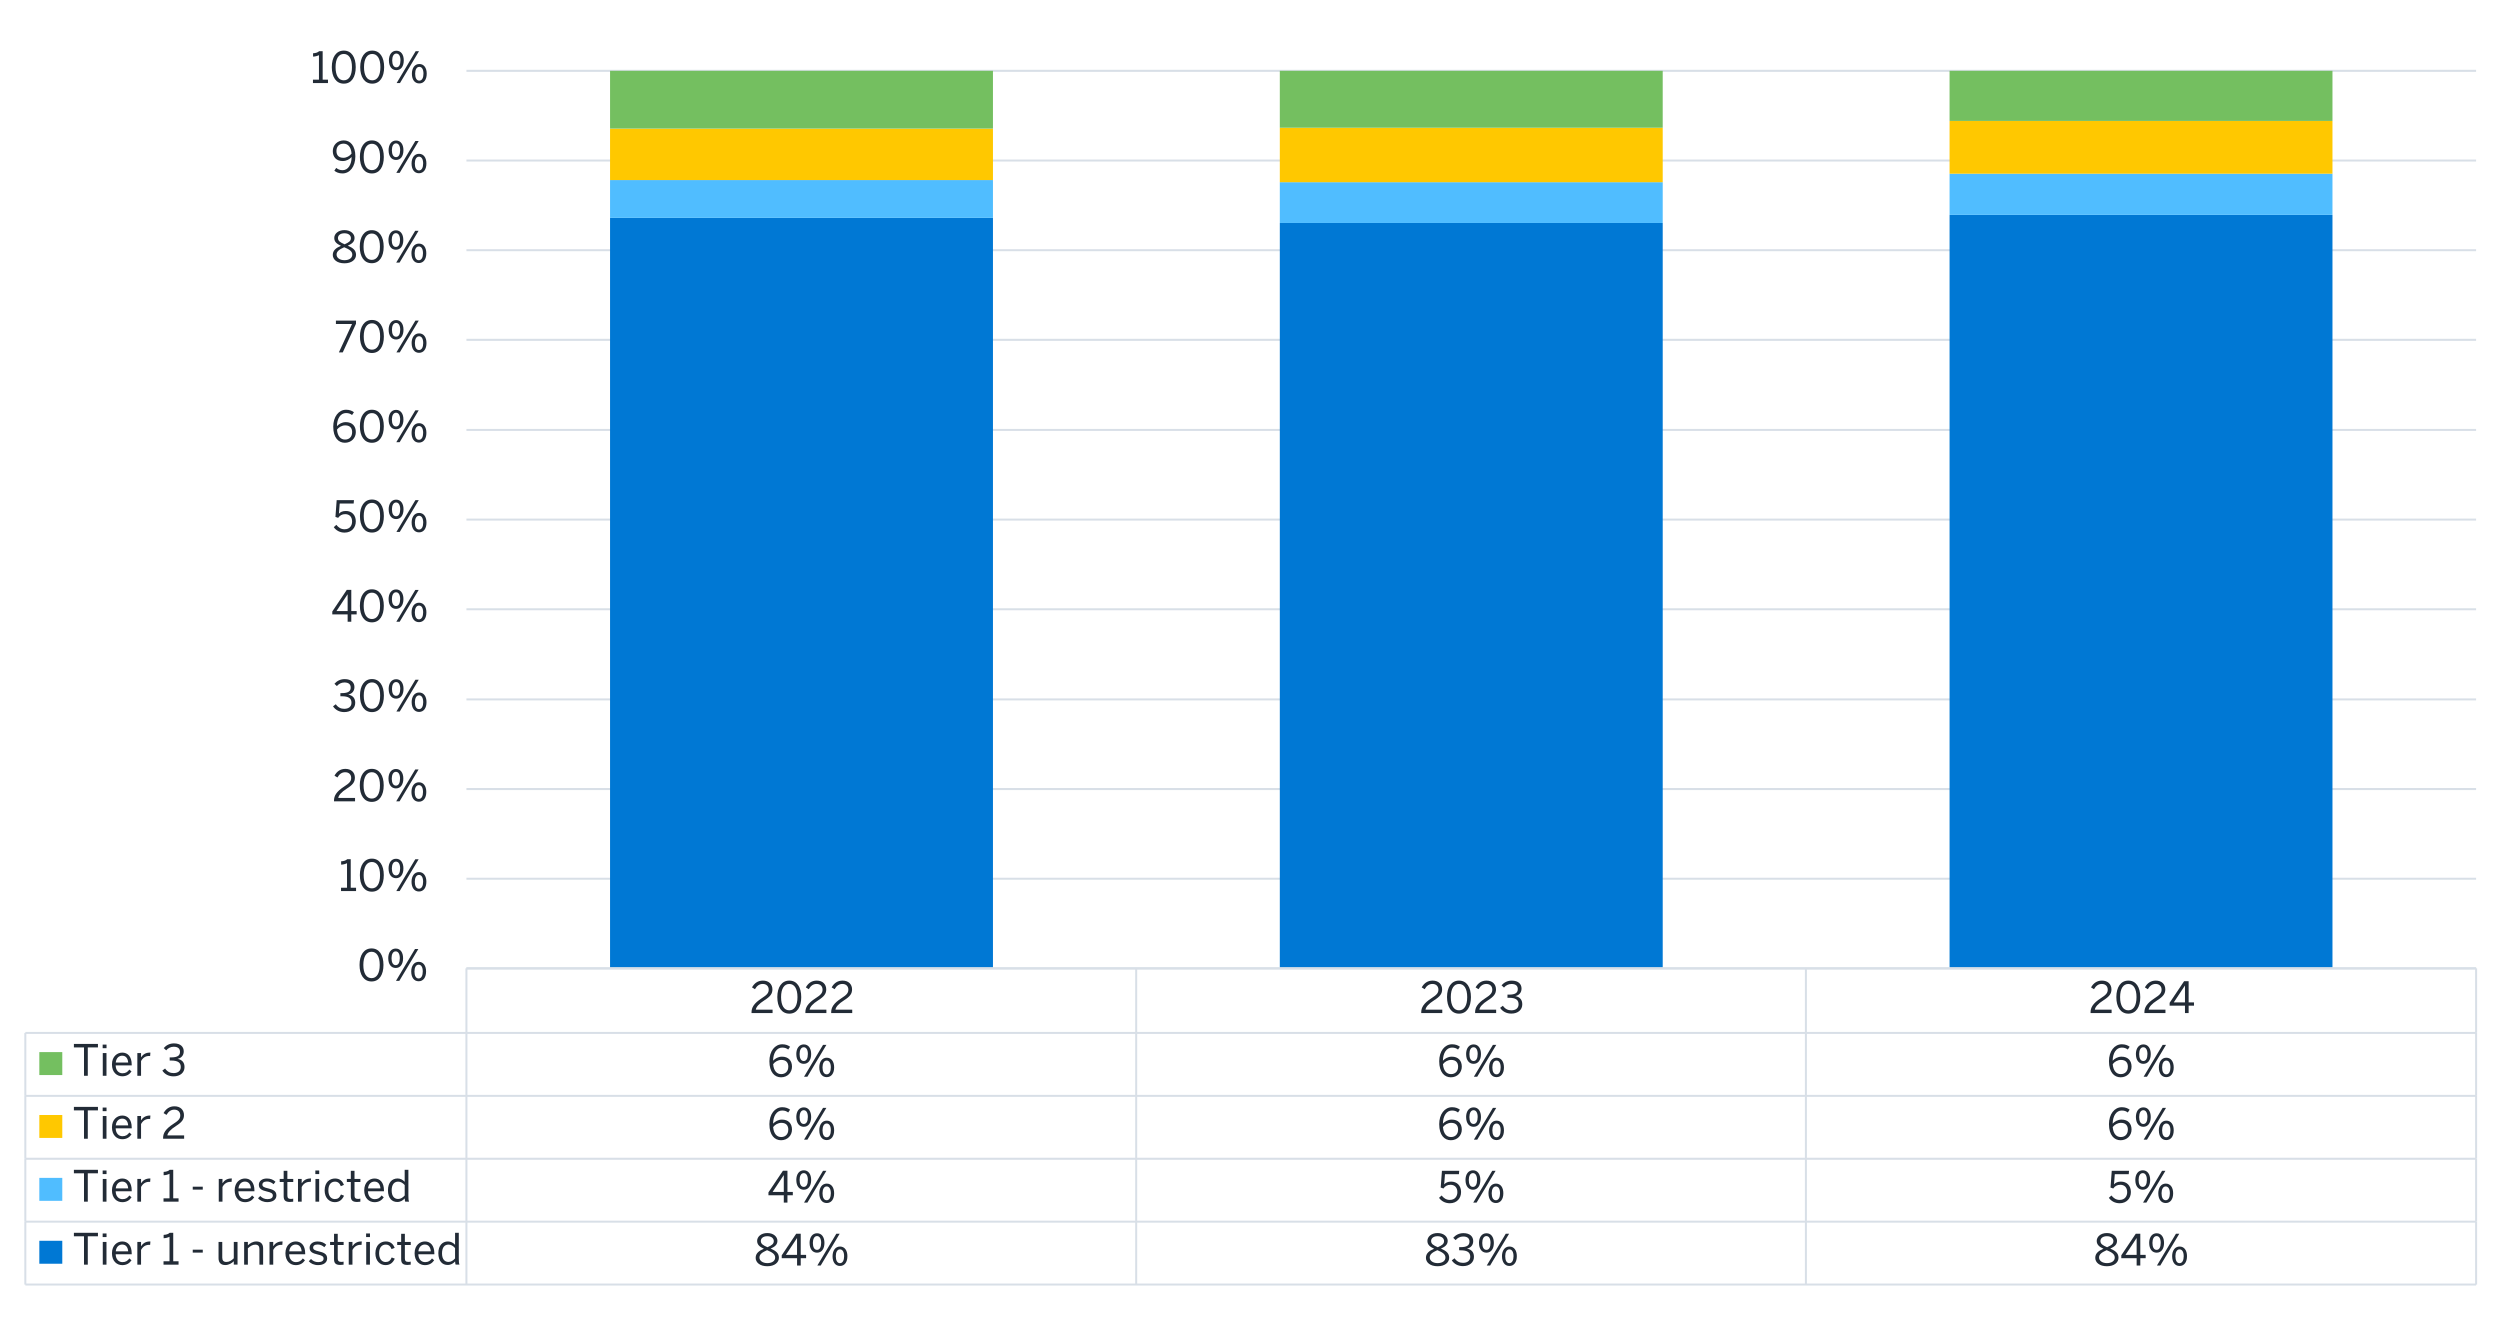 <?xml version="1.0" encoding="UTF-8"?><svg id="a" xmlns="http://www.w3.org/2000/svg" xmlns:xlink="http://www.w3.org/1999/xlink" viewBox="0 0 930 494.26"><defs><style>.bz{clip-path:url(#ba);}.ca{clip-path:url(#ay);}.cb{clip-path:url(#an);}.cc{clip-path:url(#t);}.cd{clip-path:url(#bn);}.ce{clip-path:url(#i);}.cf{clip-path:url(#af);}.cg{clip-path:url(#x);}.ch{clip-path:url(#k);}.ci{clip-path:url(#q);}.cj{clip-path:url(#by);}.ck{clip-path:url(#ar);}.cl{fill:#222b36;}.cm{clip-path:url(#bb);}.cn,.co{fill:#74bf60;}.cp{clip-path:url(#m);}.cq{clip-path:url(#bp);}.cr{clip-path:url(#f);}.cs{clip-path:url(#j);}.ct{clip-path:url(#aa);}.cu{clip-path:url(#ai);}.cv{clip-path:url(#bs);}.cw{clip-path:url(#bk);}.cx{clip-path:url(#bv);}.cy{clip-path:url(#bc);}.cz{clip-path:url(#ac);}.da{clip-path:url(#ad);}.db{clip-path:url(#bi);}.dc{clip-path:url(#al);}.dd{clip-path:url(#ax);}.de{clip-path:url(#av);}.df{clip-path:url(#bg);}.dg,.dh,.di{fill:none;}.dj{clip-path:url(#am);}.dk{clip-path:url(#bw);}.dl{clip-path:url(#aq);}.dm{clip-path:url(#p);}.dn{clip-path:url(#h);}.do{clip-path:url(#ak);}.dp{clip-path:url(#bo);}.dh{stroke:#d8dfe7;stroke-linejoin:round;stroke-width:.75px;}.dq{clip-path:url(#bq);}.dr{clip-path:url(#ag);}.ds{clip-path:url(#o);}.dt,.du,.co,.dv{fill-rule:evenodd;}.dt,.dw{fill:#50bdff;}.dx{clip-path:url(#v);}.dy{clip-path:url(#bd);}.dz{clip-path:url(#b);}.ea{clip-path:url(#n);}.du,.eb{fill:#ffc800;}.ec{clip-path:url(#bu);}.ed{clip-path:url(#be);}.ee{clip-path:url(#r);}.ef{clip-path:url(#br);}.eg{clip-path:url(#bj);}.eh{clip-path:url(#s);}.ei{clip-path:url(#az);}.ej{clip-path:url(#at);}.ek{clip-path:url(#g);}.el{clip-path:url(#bx);}.em{clip-path:url(#z);}.di{clip-rule:evenodd;}.en{clip-path:url(#ao);}.eo{clip-path:url(#ap);}.ep{clip-path:url(#bl);}.eq{clip-path:url(#l);}.er{clip-path:url(#d);}.es{clip-path:url(#ae);}.dv,.et{fill:#0078d4;}.eu{clip-path:url(#bm);}.ev{clip-path:url(#e);}.ew{clip-path:url(#au);}.ex{clip-path:url(#aj);}.ey{clip-path:url(#w);}.ez{clip-path:url(#ab);}.fa{clip-path:url(#bf);}.fb{clip-path:url(#ah);}.fc{clip-path:url(#y);}.fd{clip-path:url(#as);}.fe{clip-path:url(#c);}.ff{clip-path:url(#u);}.fg{clip-path:url(#bh);}.fh{clip-path:url(#bt);}.fi{clip-path:url(#aw);}</style><clipPath id="b"><polygon class="di" points="-13.03 484.49 935.49 484.49 935.49 10.23 -13.03 10.23 -13.03 484.49 -13.03 484.49"/></clipPath><clipPath id="c"><polygon class="di" points="173.51 361.18 921.9 361.18 921.9 26.2 173.51 26.2 173.51 361.18 173.51 361.18"/></clipPath><clipPath id="d"><polygon class="di" points="173.51 361.18 921.9 361.18 921.9 26.2 173.51 26.2 173.51 361.18 173.51 361.18"/></clipPath><clipPath id="e"><polygon class="di" points="173.51 361.18 921.9 361.18 921.9 26.2 173.51 26.2 173.51 361.18 173.51 361.18"/></clipPath><clipPath id="f"><polygon class="di" points="173.51 361.18 921.9 361.18 921.9 26.2 173.51 26.2 173.51 361.18 173.51 361.18"/></clipPath><clipPath id="g"><polygon class="di" points="-13.03 484.49 935.49 484.49 935.49 10.23 -13.03 10.23 -13.03 484.49 -13.03 484.49"/></clipPath><clipPath id="h"><polygon class="di" points="-13.03 484.49 935.49 484.49 935.49 10.23 -13.03 10.23 -13.03 484.49 -13.03 484.49"/></clipPath><clipPath id="i"><polygon class="di" points="-13.03 484.49 935.49 484.49 935.49 10.23 -13.03 10.23 -13.03 484.49 -13.03 484.49"/></clipPath><clipPath id="j"><polygon class="di" points="-13.03 484.49 935.49 484.49 935.49 10.23 -13.03 10.23 -13.03 484.49 -13.03 484.49"/></clipPath><clipPath id="k"><rect class="dg" x="-13.03" y="10.23" width="948.52" height="474.26"/></clipPath><clipPath id="l"><polygon class="di" points="-13.03 484.49 935.49 484.49 935.49 10.23 -13.03 10.23 -13.03 484.49 -13.03 484.49"/></clipPath><clipPath id="m"><rect class="dg" x="-13.03" y="10.23" width="948.52" height="474.26"/></clipPath><clipPath id="n"><polygon class="di" points="-13.03 484.49 935.49 484.49 935.49 10.23 -13.03 10.23 -13.03 484.49 -13.03 484.49"/></clipPath><clipPath id="o"><rect class="dg" x="-13.03" y="10.23" width="948.52" height="474.26"/></clipPath><clipPath id="p"><polygon class="di" points="-13.03 484.49 935.49 484.49 935.49 10.23 -13.03 10.23 -13.03 484.49 -13.03 484.49"/></clipPath><clipPath id="q"><polygon class="di" points="-13.03 484.49 935.49 484.49 935.49 10.23 -13.03 10.23 -13.03 484.49 -13.03 484.49"/></clipPath><clipPath id="r"><polygon class="di" points="-13.03 484.49 935.49 484.49 935.49 10.23 -13.03 10.23 -13.03 484.49 -13.03 484.49"/></clipPath><clipPath id="s"><rect class="dg" x="-13.03" y="10.23" width="948.52" height="474.26"/></clipPath><clipPath id="t"><polygon class="di" points="-13.03 484.49 935.49 484.49 935.49 10.23 -13.03 10.23 -13.03 484.49 -13.03 484.49"/></clipPath><clipPath id="u"><rect class="dg" x="-13.03" y="10.23" width="948.52" height="474.26"/></clipPath><clipPath id="v"><polygon class="di" points="-13.03 484.49 935.49 484.49 935.49 10.23 -13.03 10.23 -13.03 484.49 -13.03 484.49"/></clipPath><clipPath id="w"><rect class="dg" x="-13.03" y="10.23" width="948.52" height="474.26"/></clipPath><clipPath id="x"><polygon class="di" points="-13.03 484.49 935.49 484.49 935.49 10.23 -13.03 10.23 -13.03 484.49 -13.03 484.49"/></clipPath><clipPath id="y"><rect class="dg" x="-13.03" y="10.23" width="948.52" height="474.26"/></clipPath><clipPath id="z"><polygon class="di" points="-13.03 484.49 935.49 484.49 935.49 10.23 -13.03 10.23 -13.03 484.49 -13.03 484.49"/></clipPath><clipPath id="aa"><polygon class="di" points="-13.03 484.49 935.49 484.49 935.49 10.23 -13.03 10.23 -13.03 484.49 -13.03 484.49"/></clipPath><clipPath id="ab"><polygon class="di" points="-13.03 484.49 935.49 484.49 935.49 10.23 -13.03 10.23 -13.03 484.49 -13.03 484.49"/></clipPath><clipPath id="ac"><rect class="dg" x="-13.03" y="10.23" width="948.52" height="474.26"/></clipPath><clipPath id="ad"><polygon class="di" points="-13.03 484.49 935.49 484.49 935.49 10.23 -13.03 10.23 -13.03 484.49 -13.03 484.49"/></clipPath><clipPath id="ae"><rect class="dg" x="-13.03" y="10.23" width="948.52" height="474.26"/></clipPath><clipPath id="af"><polygon class="di" points="-13.03 484.49 935.49 484.49 935.49 10.23 -13.03 10.23 -13.03 484.49 -13.03 484.49"/></clipPath><clipPath id="ag"><rect class="dg" x="-13.03" y="10.23" width="948.52" height="474.26"/></clipPath><clipPath id="ah"><polygon class="di" points="-13.03 484.49 935.49 484.49 935.49 10.23 -13.03 10.23 -13.03 484.49 -13.03 484.49"/></clipPath><clipPath id="ai"><rect class="dg" x="-13.03" y="10.23" width="948.52" height="474.26"/></clipPath><clipPath id="aj"><polygon class="di" points="-13.03 484.49 935.49 484.49 935.49 10.23 -13.03 10.23 -13.03 484.49 -13.03 484.49"/></clipPath><clipPath id="ak"><polygon class="di" points="-13.03 484.49 935.49 484.49 935.49 10.23 -13.03 10.23 -13.03 484.49 -13.03 484.49"/></clipPath><clipPath id="al"><polygon class="di" points="-13.03 484.49 935.49 484.49 935.49 10.23 -13.03 10.23 -13.03 484.49 -13.03 484.49"/></clipPath><clipPath id="am"><rect class="dg" x="-13.03" y="10.23" width="948.52" height="474.26"/></clipPath><clipPath id="an"><polygon class="di" points="-13.03 484.49 935.49 484.49 935.49 10.23 -13.03 10.23 -13.03 484.49 -13.03 484.49"/></clipPath><clipPath id="ao"><rect class="dg" x="-13.03" y="10.23" width="948.52" height="474.26"/></clipPath><clipPath id="ap"><polygon class="di" points="-13.03 484.49 935.49 484.49 935.49 10.23 -13.03 10.23 -13.03 484.49 -13.03 484.49"/></clipPath><clipPath id="aq"><rect class="dg" x="-13.03" y="10.23" width="948.52" height="474.26"/></clipPath><clipPath id="ar"><polygon class="di" points="-13.03 484.49 935.49 484.49 935.49 10.23 -13.03 10.23 -13.03 484.49 -13.03 484.49"/></clipPath><clipPath id="as"><rect class="dg" x="-13.03" y="10.23" width="948.52" height="474.26"/></clipPath><clipPath id="at"><polygon class="di" points="-13.03 484.49 935.49 484.49 935.49 10.23 -13.03 10.23 -13.03 484.49 -13.03 484.49"/></clipPath><clipPath id="au"><polygon class="di" points="-13.03 484.49 935.49 484.49 935.49 10.23 -13.03 10.23 -13.03 484.49 -13.03 484.49"/></clipPath><clipPath id="av"><polygon class="di" points="-13.03 484.49 935.49 484.49 935.49 10.23 -13.03 10.23 -13.03 484.49 -13.03 484.49"/></clipPath><clipPath id="aw"><rect class="dg" x="-13.03" y="10.23" width="948.52" height="474.26"/></clipPath><clipPath id="ax"><polygon class="di" points="-13.03 484.49 935.49 484.49 935.49 10.23 -13.03 10.23 -13.03 484.49 -13.03 484.49"/></clipPath><clipPath id="ay"><rect class="dg" x="-13.03" y="10.23" width="948.52" height="474.26"/></clipPath><clipPath id="az"><polygon class="di" points="-13.03 484.49 935.49 484.49 935.49 10.23 -13.03 10.23 -13.03 484.49 -13.03 484.49"/></clipPath><clipPath id="ba"><rect class="dg" x="-13.03" y="10.23" width="948.52" height="474.26"/></clipPath><clipPath id="bb"><polygon class="di" points="-13.03 484.49 935.49 484.49 935.49 10.23 -13.03 10.23 -13.03 484.49 -13.03 484.49"/></clipPath><clipPath id="bc"><rect class="dg" x="-13.03" y="10.23" width="948.52" height="474.26"/></clipPath><clipPath id="bd"><polygon class="di" points="-13.03 484.49 935.49 484.49 935.49 10.23 -13.03 10.23 -13.03 484.49 -13.03 484.49"/></clipPath><clipPath id="be"><rect class="dg" x="-13.03" y="10.23" width="948.52" height="474.26"/></clipPath><clipPath id="bf"><polygon class="di" points="-13.03 484.49 935.49 484.49 935.49 10.23 -13.03 10.23 -13.03 484.49 -13.03 484.49"/></clipPath><clipPath id="bg"><rect class="dg" x="-13.03" y="10.23" width="948.52" height="474.26"/></clipPath><clipPath id="bh"><polygon class="di" points="-13.03 484.49 935.49 484.49 935.49 10.23 -13.03 10.23 -13.03 484.49 -13.03 484.49"/></clipPath><clipPath id="bi"><rect class="dg" x="-13.03" y="10.23" width="948.52" height="474.26"/></clipPath><clipPath id="bj"><polygon class="di" points="-13.03 484.49 935.49 484.49 935.49 10.23 -13.03 10.23 -13.03 484.49 -13.03 484.49"/></clipPath><clipPath id="bk"><rect class="dg" x="-13.03" y="10.23" width="948.52" height="474.26"/></clipPath><clipPath id="bl"><polygon class="di" points="-13.03 484.49 935.49 484.49 935.49 10.23 -13.03 10.23 -13.03 484.49 -13.03 484.49"/></clipPath><clipPath id="bm"><rect class="dg" x="-13.03" y="10.23" width="948.52" height="474.26"/></clipPath><clipPath id="bn"><polygon class="di" points="-13.03 484.49 935.49 484.49 935.49 10.23 -13.03 10.23 -13.03 484.49 -13.03 484.49"/></clipPath><clipPath id="bo"><rect class="dg" x="-13.03" y="10.23" width="948.52" height="474.26"/></clipPath><clipPath id="bp"><polygon class="di" points="-13.03 484.49 935.49 484.49 935.49 10.23 -13.03 10.23 -13.03 484.49 -13.03 484.49"/></clipPath><clipPath id="bq"><rect class="dg" x="-13.03" y="10.23" width="948.52" height="474.26"/></clipPath><clipPath id="br"><polygon class="di" points="-13.03 484.49 935.49 484.49 935.49 10.23 -13.03 10.23 -13.03 484.49 -13.03 484.49"/></clipPath><clipPath id="bs"><rect class="dg" x="-13.03" y="10.23" width="948.52" height="474.26"/></clipPath><clipPath id="bt"><polygon class="di" points="-13.03 484.49 935.49 484.49 935.49 10.23 -13.03 10.23 -13.03 484.49 -13.03 484.49"/></clipPath><clipPath id="bu"><rect class="dg" x="-13.03" y="10.23" width="948.52" height="474.26"/></clipPath><clipPath id="bv"><polygon class="di" points="-13.03 484.49 935.49 484.49 935.49 10.23 -13.03 10.23 -13.03 484.49 -13.03 484.49"/></clipPath><clipPath id="bw"><rect class="dg" x="-13.03" y="10.23" width="948.52" height="474.26"/></clipPath><clipPath id="bx"><polygon class="di" points="-13.03 484.49 935.49 484.49 935.49 10.23 -13.03 10.23 -13.03 484.49 -13.03 484.49"/></clipPath><clipPath id="by"><rect class="dg" x="-13.03" y="10.23" width="948.52" height="474.26"/></clipPath></defs><g class="dz"><path class="dh" d="M173.51,326.88h747.6M173.51,293.52h747.6M173.51,260.17h747.6M173.51,226.65h747.6M173.51,193.29h747.6M173.51,159.94h747.6M173.51,126.42h747.6M173.51,93.07h747.6M173.51,59.71h747.6M173.51,26.35h747.6"/></g><g class="fe"><path class="et" d="M226.94,81.05h142.44v279.18h-142.44V81.05h0ZM476.09,82.95h142.44v277.29h-142.44V82.95h0ZM725.24,79.95h142.44v280.29h-142.44V79.95h0Z"/></g><g class="er"><path class="dw" d="M226.94,66.98h142.44v14.07h-142.44v-14.07h0ZM476.09,67.77h142.44v15.18h-142.44v-15.18h0ZM725.24,64.61h142.44v15.33h-142.44v-15.33h0Z"/></g><g class="ev"><path class="eb" d="M226.94,47.85h142.44v19.13h-142.44v-19.13h0ZM476.09,47.54h142.44v20.24h-142.44v-20.24h0ZM725.24,45.01h142.44v19.6h-142.44v-19.6h0Z"/></g><g class="cr"><path class="cn" d="M226.94,26.35h142.44v21.5h-142.44v-21.5h0ZM476.09,26.35h142.44v21.18h-142.44v-21.18h0ZM725.24,26.35h142.44v18.65h-142.44v-18.65h0Z"/></g><g class="ek"><line class="dh" x1="173.51" y1="360.23" x2="921.11" y2="360.23"/></g><g class="dn"><line class="dh" x1="173.51" y1="360.23" x2="921.11" y2="360.23"/></g><g class="ce"><path class="dh" d="M173.51,360.23v24.03M422.66,360.23v24.03M671.8,360.23v24.03M921.11,360.23v24.03"/></g><g class="cs"><g class="ch"><path class="cl" d="M279.57,376.85v-.26c0-1.71.77-3.31,3.89-5.31,1.78-1.14,2.5-1.86,2.5-3.12s-.82-2.13-2.22-2.13c-1.22,0-2.19.67-2.9,1.95l-1.09-.67c.86-1.57,2.21-2.53,4.05-2.53,2.19,0,3.54,1.34,3.54,3.28,0,1.55-.7,2.61-2.98,4.05-2.06,1.31-3.07,2.48-3.2,3.49h6.24v1.25h-7.83Z"/><path class="cl" d="M289.16,370.93c0-3.7,1.63-6.15,4.47-6.15s4.43,2.45,4.43,6.15-1.58,6.15-4.43,6.15-4.47-2.45-4.47-6.15ZM296.66,370.93c0-3.22-1.18-4.9-3.04-4.9s-3.06,1.68-3.06,4.9,1.18,4.91,3.06,4.91,3.04-1.7,3.04-4.91Z"/><path class="cl" d="M299.6,376.85v-.26c0-1.71.77-3.31,3.89-5.31,1.78-1.14,2.5-1.86,2.5-3.12s-.82-2.13-2.23-2.13c-1.22,0-2.19.67-2.9,1.95l-1.09-.67c.86-1.57,2.21-2.53,4.05-2.53,2.19,0,3.54,1.34,3.54,3.28,0,1.55-.7,2.61-2.98,4.05-2.06,1.31-3.07,2.48-3.2,3.49h6.24v1.25h-7.83Z"/><path class="cl" d="M309.2,376.85v-.26c0-1.71.77-3.31,3.89-5.31,1.78-1.14,2.5-1.86,2.5-3.12s-.82-2.13-2.22-2.13c-1.22,0-2.19.67-2.9,1.95l-1.09-.67c.86-1.57,2.21-2.53,4.05-2.53,2.19,0,3.54,1.34,3.54,3.28,0,1.55-.7,2.61-2.98,4.05-2.06,1.31-3.07,2.48-3.2,3.49h6.24v1.25h-7.83Z"/></g></g><g class="eq"><g class="cp"><path class="cl" d="M528.7,376.85v-.26c0-1.71.77-3.31,3.89-5.31,1.78-1.14,2.5-1.86,2.5-3.12s-.82-2.13-2.22-2.13c-1.22,0-2.19.67-2.9,1.95l-1.09-.67c.87-1.57,2.21-2.53,4.05-2.53,2.19,0,3.54,1.34,3.54,3.28,0,1.55-.71,2.61-2.98,4.05-2.06,1.31-3.07,2.48-3.2,3.49h6.24v1.25h-7.83Z"/><path class="cl" d="M538.29,370.93c0-3.7,1.63-6.15,4.47-6.15s4.43,2.45,4.43,6.15-1.58,6.15-4.43,6.15-4.47-2.45-4.47-6.15ZM545.8,370.93c0-3.22-1.18-4.9-3.04-4.9s-3.06,1.68-3.06,4.9,1.18,4.91,3.06,4.91,3.04-1.7,3.04-4.91Z"/><path class="cl" d="M548.74,376.85v-.26c0-1.71.77-3.31,3.89-5.31,1.78-1.14,2.5-1.86,2.5-3.12s-.82-2.13-2.22-2.13c-1.22,0-2.19.67-2.9,1.95l-1.09-.67c.87-1.57,2.21-2.53,4.05-2.53,2.19,0,3.54,1.34,3.54,3.28,0,1.55-.71,2.61-2.98,4.05-2.06,1.31-3.07,2.48-3.2,3.49h6.24v1.25h-7.83Z"/><path class="cl" d="M558.05,374.91l1.02-.77c.85,1.22,1.91,1.7,3.15,1.7,1.65,0,2.69-.83,2.69-2.24,0-1.65-1.04-2.43-3.65-2.43h-.48v-1.17h.56c2.45,0,3.28-.75,3.28-2.07,0-1.12-.67-1.89-2.35-1.89-1.14,0-2.1.53-2.79,1.34l-.91-.85c.88-1.02,2.19-1.74,3.81-1.74,2.51,0,3.63,1.34,3.63,2.96,0,1.49-.88,2.48-2.31,2.8,1.76.35,2.59,1.39,2.59,3.07,0,2-1.58,3.44-4.08,3.44-1.78,0-3.27-.77-4.18-2.16Z"/></g></g><g class="ea"><g class="ds"><path class="cl" d="M777.69,376.85v-.26c0-1.71.77-3.31,3.89-5.31,1.78-1.14,2.5-1.86,2.5-3.12s-.82-2.13-2.22-2.13c-1.22,0-2.19.67-2.9,1.95l-1.09-.67c.87-1.57,2.21-2.53,4.05-2.53,2.19,0,3.54,1.34,3.54,3.28,0,1.55-.71,2.61-2.98,4.05-2.06,1.31-3.07,2.48-3.2,3.49h6.24v1.25h-7.83Z"/><path class="cl" d="M787.28,370.93c0-3.7,1.63-6.15,4.47-6.15s4.43,2.45,4.43,6.15-1.58,6.15-4.43,6.15-4.47-2.45-4.47-6.15ZM794.78,370.93c0-3.22-1.18-4.9-3.04-4.9s-3.06,1.68-3.06,4.9,1.18,4.91,3.06,4.91,3.04-1.7,3.04-4.91Z"/><path class="cl" d="M797.72,376.85v-.26c0-1.71.77-3.31,3.89-5.31,1.78-1.14,2.5-1.86,2.5-3.12s-.82-2.13-2.22-2.13c-1.22,0-2.19.67-2.9,1.95l-1.09-.67c.87-1.57,2.21-2.53,4.05-2.53,2.19,0,3.54,1.34,3.54,3.28,0,1.55-.71,2.61-2.98,4.05-2.06,1.31-3.07,2.48-3.2,3.49h6.24v1.25h-7.83Z"/><path class="cl" d="M812.81,376.85v-2.74h-5.71v-1.07l5.39-8.04h1.68v7.88h2v1.23h-2v2.74h-1.36ZM808.65,372.88h4.16v-6.23h-.03l-4.13,6.23Z"/></g></g><g class="dm"><path class="dh" d="M9.42,384.26h911.69M9.42,384.26v23.4M173.51,384.26v23.4M173.51,384.26v23.4M422.66,384.26v23.4M422.66,384.26v23.4M671.8,384.26v23.4M671.8,384.26v23.4M921.11,384.26v23.4M921.11,384.26v23.4"/></g><g class="ci"><polygon class="co" points="14.63 391.38 23.17 391.38 23.17 399.92 14.63 399.92 14.63 391.38 14.63 391.38"/></g><g class="ee"><g class="eh"><path class="cl" d="M31.25,400.19v-10.55h-3.76v-1.3h8.95v1.3h-3.78v10.55h-1.41Z"/><path class="cl" d="M38.19,389.93v-1.34h1.44v1.34h-1.44ZM38.23,400.19v-8.45h1.38v8.45h-1.38Z"/><path class="cl" d="M41.65,395.97c0-3.07,2.05-4.4,3.83-4.4,2,0,3.52,1.41,3.52,4.47v.29h-5.97c.05,1.91,1.15,2.93,2.54,2.93,1.22,0,1.9-.5,2.55-1.38l.8.71c-.78,1.12-1.86,1.79-3.44,1.79-2,0-3.83-1.46-3.83-4.4ZM47.68,395.25c-.11-1.5-.83-2.53-2.22-2.53-1.14,0-2.21.78-2.4,2.53h4.63Z"/><path class="cl" d="M51.09,400.19v-8.45h1.38v1.57h.03c.62-.98,1.62-1.75,3.27-1.75h.18l-.1,1.28s-.35-.02-.4-.02c-1.34,0-2.35.71-2.98,1.91v5.46h-1.38Z"/><path class="cl" d="M60.39,398.26l1.02-.77c.85,1.22,1.9,1.7,3.15,1.7,1.65,0,2.69-.83,2.69-2.24,0-1.65-1.04-2.43-3.65-2.43h-.48v-1.17h.56c2.45,0,3.28-.75,3.28-2.07,0-1.12-.67-1.89-2.35-1.89-1.14,0-2.1.53-2.79,1.34l-.91-.85c.88-1.02,2.19-1.74,3.81-1.74,2.51,0,3.63,1.34,3.63,2.96,0,1.49-.88,2.48-2.3,2.8,1.76.35,2.59,1.39,2.59,3.07,0,2-1.58,3.44-4.08,3.44-1.78,0-3.27-.77-4.18-2.16Z"/></g></g><g class="cc"><g class="ff"><path class="cl" d="M286.21,394.83c0-3.81,2.05-6.36,4.8-6.36,1.31,0,2.26.42,2.9.93l-.7,1.04c-.59-.45-1.22-.74-2.24-.74-2.05,0-3.35,2.06-3.38,4.88.77-.8,1.86-1.5,3.3-1.5,2.42,0,3.73,1.49,3.73,3.71s-1.7,3.97-4.08,3.97-4.32-1.9-4.32-5.94ZM293.25,396.83c0-1.47-.74-2.54-2.58-2.54-1.25,0-2.4.69-3.06,1.57.22,2.59,1.44,3.71,2.99,3.71s2.64-1.01,2.64-2.74Z"/><path class="cl" d="M296.22,392.17c0-2.23,1.09-3.65,2.79-3.65s2.74,1.41,2.74,3.6-1.01,3.63-2.75,3.63-2.77-1.46-2.77-3.58ZM300.53,392.15c0-1.57-.54-2.58-1.54-2.58s-1.54,1.07-1.54,2.55c0,1.57.53,2.58,1.55,2.58s1.52-1.07,1.52-2.54ZM299.1,400.54l7.07-11.84h1.25l-7.07,11.84h-1.25ZM304.77,397.12c0-2.22,1.09-3.65,2.79-3.65s2.74,1.41,2.74,3.6-1.02,3.63-2.77,3.63-2.75-1.47-2.75-3.59ZM309.07,397.09c0-1.57-.54-2.56-1.55-2.56s-1.54,1.07-1.54,2.54c0,1.57.53,2.59,1.55,2.59s1.54-1.1,1.54-2.58Z"/></g></g><g class="dx"><g class="ey"><path class="cl" d="M535.38,394.83c0-3.81,2.05-6.36,4.8-6.36,1.31,0,2.26.42,2.9.93l-.7,1.04c-.59-.45-1.22-.74-2.24-.74-2.05,0-3.34,2.06-3.38,4.88.77-.8,1.86-1.5,3.3-1.5,2.42,0,3.73,1.49,3.73,3.71s-1.7,3.97-4.08,3.97-4.32-1.9-4.32-5.94ZM542.42,396.83c0-1.47-.74-2.54-2.58-2.54-1.25,0-2.4.69-3.06,1.57.22,2.59,1.44,3.71,2.99,3.71s2.64-1.01,2.64-2.74Z"/><path class="cl" d="M545.39,392.17c0-2.23,1.09-3.65,2.79-3.65s2.74,1.41,2.74,3.6-1.01,3.63-2.75,3.63-2.77-1.46-2.77-3.58ZM549.7,392.15c0-1.57-.54-2.58-1.54-2.58s-1.54,1.07-1.54,2.55c0,1.57.53,2.58,1.55,2.58s1.52-1.07,1.52-2.54ZM548.28,400.54l7.08-11.84h1.25l-7.08,11.84h-1.25ZM553.94,397.12c0-2.22,1.09-3.65,2.79-3.65s2.74,1.41,2.74,3.6-1.02,3.63-2.77,3.63-2.75-1.47-2.75-3.59ZM558.25,397.09c0-1.57-.54-2.56-1.55-2.56s-1.54,1.07-1.54,2.54c0,1.57.53,2.59,1.55,2.59s1.54-1.1,1.54-2.58Z"/></g></g><g class="cg"><g class="fc"><path class="cl" d="M784.53,394.83c0-3.81,2.05-6.36,4.8-6.36,1.31,0,2.26.42,2.9.93l-.7,1.04c-.59-.45-1.22-.74-2.24-.74-2.05,0-3.34,2.06-3.38,4.88.77-.8,1.86-1.5,3.3-1.5,2.42,0,3.73,1.49,3.73,3.71s-1.7,3.97-4.08,3.97-4.32-1.9-4.32-5.94ZM791.57,396.83c0-1.47-.74-2.54-2.58-2.54-1.25,0-2.4.69-3.06,1.57.22,2.59,1.44,3.71,2.99,3.71s2.64-1.01,2.64-2.74Z"/><path class="cl" d="M794.55,392.17c0-2.23,1.09-3.65,2.79-3.65s2.74,1.41,2.74,3.6-1.01,3.63-2.75,3.63-2.77-1.46-2.77-3.58ZM798.85,392.15c0-1.57-.54-2.58-1.54-2.58s-1.54,1.07-1.54,2.55c0,1.57.53,2.58,1.55,2.58s1.52-1.07,1.52-2.54ZM797.43,400.54l7.08-11.84h1.25l-7.08,11.84h-1.25ZM803.09,397.12c0-2.22,1.09-3.65,2.79-3.65s2.74,1.41,2.74,3.6-1.02,3.63-2.77,3.63-2.75-1.47-2.75-3.59ZM807.4,397.09c0-1.57-.54-2.56-1.55-2.56s-1.54,1.07-1.54,2.54c0,1.57.53,2.59,1.55,2.59s1.54-1.1,1.54-2.58Z"/></g></g><g class="em"><path class="dh" d="M9.42,407.66h911.69M9.42,407.66v23.4M173.51,407.66v23.4M173.51,407.66v23.4M422.66,407.66v23.4M422.66,407.66v23.4M671.8,407.66v23.4M671.8,407.66v23.4M921.11,407.66v23.4M921.11,407.66v23.4"/></g><g class="ct"><polygon class="du" points="14.63 414.78 23.17 414.78 23.17 423.31 14.63 423.31 14.63 414.78 14.63 414.78"/></g><g class="ez"><g class="cz"><path class="cl" d="M31.25,423.61v-10.55h-3.76v-1.3h8.95v1.3h-3.78v10.55h-1.41Z"/><path class="cl" d="M38.19,413.35v-1.34h1.44v1.34h-1.44ZM38.23,423.61v-8.45h1.38v8.45h-1.38Z"/><path class="cl" d="M41.65,419.38c0-3.07,2.05-4.4,3.83-4.4,2,0,3.52,1.41,3.52,4.47v.29h-5.97c.05,1.91,1.15,2.93,2.54,2.93,1.22,0,1.9-.5,2.55-1.38l.8.71c-.78,1.12-1.86,1.79-3.44,1.79-2,0-3.83-1.46-3.83-4.4ZM47.68,418.66c-.11-1.5-.83-2.53-2.22-2.53-1.14,0-2.21.78-2.4,2.53h4.63Z"/><path class="cl" d="M51.09,423.61v-8.45h1.38v1.57h.03c.62-.98,1.62-1.75,3.27-1.75h.18l-.1,1.28s-.35-.02-.4-.02c-1.34,0-2.35.71-2.98,1.91v5.46h-1.38Z"/><path class="cl" d="M60.67,423.61v-.26c0-1.71.77-3.31,3.89-5.31,1.78-1.14,2.5-1.86,2.5-3.12s-.82-2.13-2.22-2.13c-1.22,0-2.19.67-2.9,1.95l-1.09-.67c.86-1.57,2.21-2.53,4.05-2.53,2.19,0,3.54,1.34,3.54,3.28,0,1.55-.7,2.61-2.98,4.05-2.06,1.31-3.07,2.48-3.2,3.49h6.24v1.25h-7.83Z"/></g></g><g class="da"><g class="es"><path class="cl" d="M286.21,418.24c0-3.81,2.05-6.36,4.8-6.36,1.31,0,2.26.42,2.9.93l-.7,1.04c-.59-.45-1.22-.74-2.24-.74-2.05,0-3.35,2.06-3.38,4.88.77-.8,1.86-1.5,3.3-1.5,2.42,0,3.73,1.49,3.73,3.71s-1.7,3.97-4.08,3.97-4.32-1.9-4.32-5.94ZM293.25,420.24c0-1.47-.74-2.54-2.58-2.54-1.25,0-2.4.69-3.06,1.57.22,2.59,1.44,3.71,2.99,3.71s2.64-1.01,2.64-2.74Z"/><path class="cl" d="M296.22,415.59c0-2.23,1.09-3.65,2.79-3.65s2.74,1.41,2.74,3.6-1.01,3.63-2.75,3.63-2.77-1.46-2.77-3.58ZM300.53,415.57c0-1.57-.54-2.58-1.54-2.58s-1.54,1.07-1.54,2.55c0,1.57.53,2.58,1.55,2.58s1.52-1.07,1.52-2.54ZM299.1,423.96l7.07-11.84h1.25l-7.07,11.84h-1.25ZM304.77,420.53c0-2.22,1.09-3.65,2.79-3.65s2.74,1.41,2.74,3.6-1.02,3.63-2.77,3.63-2.75-1.47-2.75-3.59ZM309.07,420.5c0-1.57-.54-2.56-1.55-2.56s-1.54,1.07-1.54,2.54c0,1.57.53,2.59,1.55,2.59s1.54-1.1,1.54-2.58Z"/></g></g><g class="cf"><g class="dr"><path class="cl" d="M535.38,418.24c0-3.81,2.05-6.36,4.8-6.36,1.31,0,2.26.42,2.9.93l-.7,1.04c-.59-.45-1.22-.74-2.24-.74-2.05,0-3.34,2.06-3.38,4.88.77-.8,1.86-1.5,3.3-1.5,2.42,0,3.73,1.49,3.73,3.71s-1.7,3.97-4.08,3.97-4.32-1.9-4.32-5.94ZM542.42,420.24c0-1.47-.74-2.54-2.58-2.54-1.25,0-2.4.69-3.06,1.57.22,2.59,1.44,3.71,2.99,3.71s2.64-1.01,2.64-2.74Z"/><path class="cl" d="M545.39,415.59c0-2.23,1.09-3.65,2.79-3.65s2.74,1.41,2.74,3.6-1.01,3.63-2.75,3.63-2.77-1.46-2.77-3.58ZM549.7,415.57c0-1.57-.54-2.58-1.54-2.58s-1.54,1.07-1.54,2.55c0,1.57.53,2.58,1.55,2.58s1.52-1.07,1.52-2.54ZM548.28,423.96l7.08-11.84h1.25l-7.08,11.84h-1.25ZM553.94,420.53c0-2.22,1.09-3.65,2.79-3.65s2.74,1.41,2.74,3.6-1.02,3.63-2.77,3.63-2.75-1.47-2.75-3.59ZM558.25,420.5c0-1.57-.54-2.56-1.55-2.56s-1.54,1.07-1.54,2.54c0,1.57.53,2.59,1.55,2.59s1.54-1.1,1.54-2.58Z"/></g></g><g class="fb"><g class="cu"><path class="cl" d="M784.53,418.24c0-3.81,2.05-6.36,4.8-6.36,1.31,0,2.26.42,2.9.93l-.7,1.04c-.59-.45-1.22-.74-2.24-.74-2.05,0-3.34,2.06-3.38,4.88.77-.8,1.86-1.5,3.3-1.5,2.42,0,3.73,1.49,3.73,3.71s-1.7,3.97-4.08,3.97-4.32-1.9-4.32-5.94ZM791.57,420.24c0-1.47-.74-2.54-2.58-2.54-1.25,0-2.4.69-3.06,1.57.22,2.59,1.44,3.71,2.99,3.71s2.64-1.01,2.64-2.74Z"/><path class="cl" d="M794.55,415.59c0-2.23,1.09-3.65,2.79-3.65s2.74,1.41,2.74,3.6-1.01,3.63-2.75,3.63-2.77-1.46-2.77-3.58ZM798.85,415.57c0-1.57-.54-2.58-1.54-2.58s-1.54,1.07-1.54,2.55c0,1.57.53,2.58,1.55,2.58s1.52-1.07,1.52-2.54ZM797.43,423.96l7.08-11.84h1.25l-7.08,11.84h-1.25ZM803.09,420.53c0-2.22,1.09-3.65,2.79-3.65s2.74,1.41,2.74,3.6-1.02,3.63-2.77,3.63-2.75-1.47-2.75-3.59ZM807.4,420.5c0-1.57-.54-2.56-1.55-2.56s-1.54,1.07-1.54,2.54c0,1.57.53,2.59,1.55,2.59s1.54-1.1,1.54-2.58Z"/></g></g><g class="ex"><path class="dh" d="M9.42,431.06h911.69M9.42,431.06v23.4M173.51,431.06v23.4M173.51,431.06v23.4M422.66,431.06v23.4M422.66,431.06v23.4M671.8,431.06v23.4M671.8,431.06v23.4M921.11,431.06v23.4M921.11,431.06v23.4"/></g><g class="do"><polygon class="dt" points="14.63 438.17 23.17 438.17 23.17 446.71 14.63 446.71 14.63 438.17 14.63 438.17"/></g><g class="dc"><g class="dj"><path class="cl" d="M31.25,447.02v-10.55h-3.76v-1.3h8.95v1.3h-3.78v10.55h-1.41Z"/><path class="cl" d="M38.19,436.76v-1.34h1.44v1.34h-1.44ZM38.23,447.02v-8.45h1.38v8.45h-1.38Z"/><path class="cl" d="M41.65,442.8c0-3.07,2.05-4.4,3.83-4.4,2,0,3.52,1.41,3.52,4.47v.29h-5.97c.05,1.91,1.15,2.93,2.54,2.93,1.22,0,1.9-.5,2.55-1.38l.8.71c-.78,1.12-1.86,1.79-3.44,1.79-2,0-3.83-1.46-3.83-4.4ZM47.68,442.08c-.11-1.5-.83-2.53-2.22-2.53-1.14,0-2.21.78-2.4,2.53h4.63Z"/><path class="cl" d="M51.09,447.02v-8.45h1.38v1.57h.03c.62-.98,1.62-1.75,3.27-1.75h.18l-.1,1.28s-.35-.02-.4-.02c-1.34,0-2.35.71-2.98,1.91v5.46h-1.38Z"/><path class="cl" d="M60.83,447.02v-1.25h2.23v-9.12c-.58.3-1.5.54-2.19.54v-1.25c.91-.03,1.73-.27,2.26-.77h1.31v10.6h1.98v1.25h-5.59Z"/><path class="cl" d="M71.7,442.54v-1.09h3.73v1.09h-3.73Z"/><path class="cl" d="M81.38,447.02v-8.45h1.38v1.57h.03c.62-.98,1.62-1.75,3.27-1.75h.18l-.1,1.28s-.35-.02-.4-.02c-1.34,0-2.35.71-2.98,1.91v5.46h-1.38Z"/><path class="cl" d="M87.3,442.8c0-3.07,2.05-4.4,3.83-4.4,2,0,3.52,1.41,3.52,4.47v.29h-5.97c.05,1.91,1.15,2.93,2.54,2.93,1.22,0,1.9-.5,2.55-1.38l.8.71c-.78,1.12-1.86,1.79-3.44,1.79-2,0-3.83-1.46-3.83-4.4ZM93.33,442.08c-.11-1.5-.83-2.53-2.22-2.53-1.14,0-2.21.78-2.4,2.53h4.63Z"/><path class="cl" d="M95.99,445.74l.83-.83c.64.69,1.49,1.17,2.64,1.17,1.31,0,2.03-.46,2.03-1.33s-.74-1.17-2.18-1.5c-1.79-.43-3.02-.91-3.02-2.54,0-1.28,1.12-2.31,2.96-2.31,1.49,0,2.45.48,3.23,1.22l-.72.91c-.64-.59-1.5-1.01-2.45-1.01-1.23,0-1.71.54-1.71,1.14,0,.78.67,1.07,2,1.38,1.9.46,3.22.93,3.22,2.67,0,1.62-1.46,2.48-3.38,2.48-1.52,0-2.77-.61-3.46-1.44Z"/><path class="cl" d="M105.52,444.97v-5.27h-1.47v-1.14h1.47v-3.01h1.38v3.01h2.19v1.14h-2.19v4.96c0,.9.29,1.34,1.31,1.34.3,0,.64-.05.86-.11v1.14c-.24.05-.77.1-1.2.1-1.78,0-2.35-.69-2.35-2.16Z"/><path class="cl" d="M110.85,447.02v-8.45h1.38v1.57h.03c.62-.98,1.62-1.75,3.27-1.75h.18l-.1,1.28s-.35-.02-.4-.02c-1.34,0-2.35.71-2.98,1.91v5.46h-1.38Z"/><path class="cl" d="M117.31,436.76v-1.34h1.44v1.34h-1.44ZM117.35,447.02v-8.45h1.38v8.45h-1.38Z"/><path class="cl" d="M120.77,442.8c0-3.09,1.98-4.4,3.87-4.4s2.8,1.12,3.31,2.37l-1.17.48c-.42-1.09-1.07-1.68-2.18-1.68-1.22,0-2.45.85-2.45,3.23,0,2.08.99,3.25,2.42,3.25,1.07,0,1.73-.46,2.27-1.7l1.14.45c-.66,1.41-1.63,2.4-3.46,2.4-1.95,0-3.76-1.5-3.76-4.4Z"/><path class="cl" d="M130.5,444.97v-5.27h-1.47v-1.14h1.47v-3.01h1.38v3.01h2.19v1.14h-2.19v4.96c0,.9.29,1.34,1.31,1.34.3,0,.64-.05.86-.11v1.14c-.24.05-.77.1-1.2.1-1.78,0-2.35-.69-2.35-2.16Z"/><path class="cl" d="M135.49,442.8c0-3.07,2.05-4.4,3.83-4.4,2,0,3.52,1.41,3.52,4.47v.29h-5.97c.05,1.91,1.15,2.93,2.54,2.93,1.22,0,1.9-.5,2.55-1.38l.8.71c-.78,1.12-1.86,1.79-3.44,1.79-2,0-3.83-1.46-3.83-4.4ZM141.52,442.08c-.11-1.5-.83-2.53-2.22-2.53-1.14,0-2.21.78-2.4,2.53h4.63Z"/><path class="cl" d="M144.32,442.81c0-2.95,1.54-4.42,3.6-4.42,1.02,0,1.98.51,2.62,1.25v-4.47h1.38v9.76c0,1.02.06,1.65.26,2.08h-1.44c-.1-.27-.19-.77-.19-1.2-.67.74-1.52,1.33-2.79,1.33-1.94,0-3.44-1.39-3.44-4.34ZM150.55,444.72v-3.87c-.74-.83-1.54-1.28-2.43-1.28-1.47,0-2.42,1.04-2.42,3.27s1.04,3.18,2.4,3.18c.98,0,1.74-.53,2.45-1.3Z"/></g></g><g class="cb"><g class="en"><path class="cl" d="M291.57,447.37v-2.74h-5.71v-1.07l5.39-8.04h1.68v7.88h2v1.23h-2v2.74h-1.36ZM287.41,443.4h4.16v-6.23h-.03l-4.13,6.23Z"/><path class="cl" d="M296.22,439c0-2.23,1.09-3.65,2.79-3.65s2.74,1.41,2.74,3.6-1.01,3.63-2.75,3.63-2.77-1.46-2.77-3.58ZM300.53,438.98c0-1.57-.54-2.58-1.54-2.58s-1.54,1.07-1.54,2.55c0,1.57.53,2.58,1.55,2.58s1.52-1.07,1.52-2.54ZM299.1,447.37l7.07-11.84h1.25l-7.07,11.84h-1.25ZM304.77,443.95c0-2.22,1.09-3.65,2.79-3.65s2.74,1.41,2.74,3.6-1.02,3.63-2.77,3.63-2.75-1.47-2.75-3.59ZM309.07,443.92c0-1.57-.54-2.56-1.55-2.56s-1.54,1.07-1.54,2.54c0,1.57.53,2.59,1.55,2.59s1.54-1.1,1.54-2.58Z"/></g></g><g class="eo"><g class="dl"><path class="cl" d="M535.34,445.58l.94-.86c.75.94,1.68,1.65,3.04,1.65,1.94,0,2.82-1.36,2.82-2.88,0-1.81-1.06-2.75-2.58-2.75-1.15,0-1.97.48-2.61,1.38l-1.01-.35.46-6.23h6.43l-.11,1.26h-5.19l-.29,3.78c.54-.61,1.33-1.02,2.58-1.02,2.21,0,3.7,1.52,3.7,3.87s-1.58,4.18-4.18,4.18c-1.76,0-3.17-.82-4.02-2.02Z"/><path class="cl" d="M545.16,439c0-2.23,1.09-3.65,2.79-3.65s2.74,1.41,2.74,3.6-1.01,3.63-2.75,3.63-2.77-1.46-2.77-3.58ZM549.47,438.98c0-1.57-.54-2.58-1.54-2.58s-1.54,1.07-1.54,2.55c0,1.57.53,2.58,1.55,2.58s1.52-1.07,1.52-2.54ZM548.04,447.37l7.08-11.84h1.25l-7.08,11.84h-1.25ZM553.71,443.95c0-2.22,1.09-3.65,2.79-3.65s2.74,1.41,2.74,3.6-1.02,3.63-2.77,3.63-2.75-1.47-2.75-3.59ZM558.01,443.92c0-1.57-.54-2.56-1.55-2.56s-1.54,1.07-1.54,2.54c0,1.57.53,2.59,1.55,2.59s1.54-1.1,1.54-2.58Z"/></g></g><g class="ck"><g class="fd"><path class="cl" d="M784.51,445.58l.94-.86c.75.94,1.68,1.65,3.04,1.65,1.94,0,2.82-1.36,2.82-2.88,0-1.81-1.06-2.75-2.58-2.75-1.15,0-1.97.48-2.61,1.38l-1.01-.35.46-6.23h6.43l-.11,1.26h-5.19l-.29,3.78c.54-.61,1.33-1.02,2.58-1.02,2.21,0,3.7,1.52,3.7,3.87s-1.58,4.18-4.18,4.18c-1.76,0-3.17-.82-4.02-2.02Z"/><path class="cl" d="M794.33,439c0-2.23,1.09-3.65,2.79-3.65s2.74,1.41,2.74,3.6-1.01,3.63-2.75,3.63-2.77-1.46-2.77-3.58ZM798.64,438.98c0-1.57-.54-2.58-1.54-2.58s-1.54,1.07-1.54,2.55c0,1.57.53,2.58,1.55,2.58s1.52-1.07,1.52-2.54ZM797.21,447.37l7.08-11.84h1.25l-7.08,11.84h-1.25ZM802.88,443.95c0-2.22,1.09-3.65,2.79-3.65s2.74,1.41,2.74,3.6-1.02,3.63-2.77,3.63-2.75-1.47-2.75-3.59ZM807.19,443.92c0-1.57-.54-2.56-1.55-2.56s-1.54,1.07-1.54,2.54c0,1.57.53,2.59,1.55,2.59s1.54-1.1,1.54-2.58Z"/></g></g><g class="ej"><path class="dh" d="M9.42,454.46h911.69M9.42,454.46v23.4M9.42,477.85h911.69M173.51,454.46v23.4M173.51,454.46v23.4M422.66,454.46v23.4M422.66,454.46v23.4M671.8,454.46v23.4M671.8,454.46v23.4M921.11,454.46v23.4M921.11,454.46v23.4"/></g><g class="ew"><polygon class="dv" points="14.63 461.57 23.17 461.57 23.17 470.11 14.63 470.11 14.63 461.57 14.63 461.57"/></g><g class="de"><g class="fi"><path class="cl" d="M31.25,470.45v-10.55h-3.76v-1.3h8.95v1.3h-3.78v10.55h-1.41Z"/><path class="cl" d="M38.19,460.19v-1.34h1.44v1.34h-1.44ZM38.23,470.45v-8.45h1.38v8.45h-1.38Z"/><path class="cl" d="M41.65,466.22c0-3.07,2.05-4.4,3.83-4.4,2,0,3.52,1.41,3.52,4.47v.29h-5.97c.05,1.91,1.15,2.93,2.54,2.93,1.22,0,1.9-.5,2.55-1.38l.8.71c-.78,1.12-1.86,1.79-3.44,1.79-2,0-3.83-1.46-3.83-4.4ZM47.68,465.5c-.11-1.5-.83-2.53-2.22-2.53-1.14,0-2.21.78-2.4,2.53h4.63Z"/><path class="cl" d="M51.09,470.45v-8.45h1.38v1.57h.03c.62-.98,1.62-1.75,3.27-1.75h.18l-.1,1.28s-.35-.02-.4-.02c-1.34,0-2.35.71-2.98,1.91v5.46h-1.38Z"/><path class="cl" d="M60.83,470.45v-1.25h2.23v-9.12c-.58.3-1.5.54-2.19.54v-1.25c.91-.03,1.73-.27,2.26-.77h1.31v10.6h1.98v1.25h-5.59Z"/><path class="cl" d="M71.7,465.97v-1.09h3.73v1.09h-3.73Z"/><path class="cl" d="M81.3,468.09v-6.1h1.38v5.81c0,1.12.48,1.65,1.55,1.65s1.86-.53,2.74-1.36v-6.1h1.39v8.45h-1.39v-1.26c-.74.72-1.79,1.42-3.17,1.42-1.62,0-2.5-.91-2.5-2.51Z"/><path class="cl" d="M90.82,470.45v-8.45h1.39v1.26c.74-.72,1.79-1.44,3.17-1.44,1.62,0,2.5.93,2.5,2.53v6.1h-1.38v-5.79c0-1.12-.48-1.65-1.55-1.65-1.01,0-1.86.53-2.74,1.36v6.08h-1.39Z"/><path class="cl" d="M100.26,470.45v-8.45h1.38v1.57h.03c.62-.98,1.62-1.75,3.27-1.75h.18l-.1,1.28s-.35-.02-.4-.02c-1.34,0-2.35.71-2.98,1.91v5.46h-1.38Z"/><path class="cl" d="M106.18,466.22c0-3.07,2.05-4.4,3.83-4.4,2,0,3.52,1.41,3.52,4.47v.29h-5.97c.05,1.91,1.15,2.93,2.54,2.93,1.22,0,1.9-.5,2.55-1.38l.8.71c-.78,1.12-1.86,1.79-3.44,1.79-2,0-3.83-1.46-3.83-4.4ZM112.21,465.5c-.11-1.5-.83-2.53-2.22-2.53-1.14,0-2.21.78-2.4,2.53h4.63Z"/><path class="cl" d="M114.87,469.17l.83-.83c.64.69,1.49,1.17,2.64,1.17,1.31,0,2.03-.46,2.03-1.33s-.74-1.17-2.18-1.5c-1.79-.43-3.02-.91-3.02-2.54,0-1.28,1.12-2.31,2.96-2.31,1.49,0,2.45.48,3.23,1.22l-.72.91c-.64-.59-1.5-1.01-2.45-1.01-1.23,0-1.71.54-1.71,1.14,0,.78.67,1.07,2,1.38,1.9.46,3.22.93,3.22,2.67,0,1.62-1.46,2.48-3.38,2.48-1.52,0-2.77-.61-3.46-1.44Z"/><path class="cl" d="M124.26,468.4v-5.27h-1.47v-1.14h1.47v-3.01h1.38v3.01h2.19v1.14h-2.19v4.96c0,.9.29,1.34,1.31,1.34.3,0,.64-.05.86-.11v1.14c-.24.05-.77.1-1.2.1-1.78,0-2.35-.69-2.35-2.16Z"/><path class="cl" d="M129.73,470.45v-8.45h1.38v1.57h.03c.62-.98,1.62-1.75,3.27-1.75h.18l-.1,1.28s-.35-.02-.4-.02c-1.34,0-2.35.71-2.98,1.91v5.46h-1.38Z"/><path class="cl" d="M136.19,460.19v-1.34h1.44v1.34h-1.44ZM136.23,470.45v-8.45h1.38v8.45h-1.38Z"/><path class="cl" d="M139.65,466.22c0-3.09,1.98-4.4,3.87-4.4s2.8,1.12,3.31,2.37l-1.17.48c-.42-1.09-1.07-1.68-2.18-1.68-1.22,0-2.45.85-2.45,3.23,0,2.08.99,3.25,2.42,3.25,1.07,0,1.73-.46,2.27-1.7l1.14.45c-.66,1.41-1.63,2.4-3.46,2.4-1.95,0-3.76-1.5-3.76-4.4Z"/><path class="cl" d="M149.23,468.4v-5.27h-1.47v-1.14h1.47v-3.01h1.38v3.01h2.19v1.14h-2.19v4.96c0,.9.29,1.34,1.31,1.34.3,0,.64-.05.86-.11v1.14c-.24.05-.77.1-1.2.1-1.78,0-2.35-.69-2.35-2.16Z"/><path class="cl" d="M154.23,466.22c0-3.07,2.05-4.4,3.83-4.4,2,0,3.52,1.41,3.52,4.47v.29h-5.97c.05,1.91,1.15,2.93,2.54,2.93,1.22,0,1.9-.5,2.55-1.38l.8.71c-.78,1.12-1.86,1.79-3.44,1.79-2,0-3.83-1.46-3.83-4.4ZM160.26,465.5c-.11-1.5-.83-2.53-2.22-2.53-1.14,0-2.21.78-2.4,2.53h4.63Z"/><path class="cl" d="M163.06,466.24c0-2.95,1.54-4.42,3.6-4.42,1.02,0,1.98.51,2.63,1.25v-4.47h1.38v9.76c0,1.02.06,1.65.26,2.08h-1.44c-.1-.27-.19-.77-.19-1.2-.67.74-1.52,1.33-2.79,1.33-1.94,0-3.44-1.39-3.44-4.34ZM169.28,468.14v-3.87c-.74-.83-1.54-1.28-2.43-1.28-1.47,0-2.42,1.04-2.42,3.27s1.04,3.18,2.4,3.18c.98,0,1.74-.53,2.45-1.3Z"/></g></g><g class="dd"><g class="ca"><path class="cl" d="M281.11,467.89c0-1.63,1.18-2.58,3.04-3.36-1.55-.72-2.5-1.47-2.5-2.93s1.38-2.91,3.79-2.91,3.76,1.46,3.76,2.91c0,1.38-.91,2.16-2.51,2.88,1.92.83,3.06,1.67,3.06,3.41s-1.58,3.15-4.31,3.15-4.34-1.38-4.34-3.15ZM288.36,467.81c0-1.25-1.06-1.94-3.01-2.75-1.92.86-2.83,1.57-2.83,2.75s1.2,2.07,2.93,2.07,2.91-.8,2.91-2.07ZM287.85,461.68c0-.9-.74-1.81-2.4-1.81s-2.42.86-2.42,1.76c0,1.09.78,1.6,2.48,2.34,1.65-.74,2.34-1.25,2.34-2.29Z"/><path class="cl" d="M296.51,470.79v-2.74h-5.71v-1.07l5.39-8.04h1.68v7.88h2v1.23h-2v2.74h-1.36ZM292.34,466.82h4.16v-6.23h-.03l-4.13,6.23Z"/><path class="cl" d="M301.16,462.42c0-2.23,1.09-3.65,2.79-3.65s2.74,1.41,2.74,3.6-1.01,3.63-2.75,3.63-2.77-1.46-2.77-3.58ZM305.47,462.4c0-1.57-.54-2.58-1.54-2.58s-1.54,1.07-1.54,2.55c0,1.57.53,2.58,1.55,2.58s1.52-1.07,1.52-2.54ZM304.04,470.79l7.07-11.84h1.25l-7.07,11.84h-1.25ZM309.71,467.36c0-2.22,1.09-3.65,2.78-3.65s2.74,1.41,2.74,3.6-1.02,3.63-2.77,3.63-2.75-1.47-2.75-3.59ZM314.01,467.33c0-1.57-.54-2.56-1.55-2.56s-1.54,1.07-1.54,2.54c0,1.57.53,2.59,1.55,2.59s1.54-1.1,1.54-2.58Z"/></g></g><g class="ei"><g class="bz"><path class="cl" d="M530.45,467.89c0-1.63,1.18-2.58,3.04-3.36-1.55-.72-2.5-1.47-2.5-2.93s1.38-2.91,3.79-2.91,3.76,1.46,3.76,2.91c0,1.38-.91,2.16-2.51,2.88,1.92.83,3.06,1.67,3.06,3.41s-1.58,3.15-4.31,3.15-4.34-1.38-4.34-3.15ZM537.7,467.81c0-1.25-1.06-1.94-3.01-2.75-1.92.86-2.83,1.57-2.83,2.75s1.2,2.07,2.93,2.07,2.91-.8,2.91-2.07ZM537.19,461.68c0-.9-.74-1.81-2.4-1.81s-2.42.86-2.42,1.76c0,1.09.78,1.6,2.48,2.34,1.65-.74,2.34-1.25,2.34-2.29Z"/><path class="cl" d="M540.07,468.85l1.02-.77c.85,1.22,1.91,1.7,3.15,1.7,1.65,0,2.69-.83,2.69-2.24,0-1.65-1.04-2.43-3.65-2.43h-.48v-1.17h.56c2.45,0,3.28-.75,3.28-2.07,0-1.12-.67-1.89-2.35-1.89-1.14,0-2.1.53-2.79,1.34l-.91-.85c.88-1.02,2.19-1.74,3.81-1.74,2.51,0,3.63,1.34,3.63,2.96,0,1.49-.88,2.48-2.31,2.8,1.76.35,2.59,1.39,2.59,3.07,0,2-1.58,3.44-4.08,3.44-1.78,0-3.27-.77-4.18-2.16Z"/><path class="cl" d="M550.18,462.42c0-2.23,1.09-3.65,2.79-3.65s2.74,1.41,2.74,3.6-1.01,3.63-2.75,3.63-2.77-1.46-2.77-3.58ZM554.48,462.4c0-1.57-.54-2.58-1.54-2.58s-1.54,1.07-1.54,2.55c0,1.57.53,2.58,1.55,2.58s1.52-1.07,1.52-2.54ZM553.06,470.79l7.08-11.84h1.25l-7.08,11.84h-1.25ZM558.73,467.36c0-2.22,1.09-3.65,2.79-3.65s2.74,1.41,2.74,3.6-1.02,3.63-2.77,3.63-2.75-1.47-2.75-3.59ZM563.03,467.33c0-1.57-.54-2.56-1.55-2.56s-1.54,1.07-1.54,2.54c0,1.57.53,2.59,1.55,2.59s1.54-1.1,1.54-2.58Z"/></g></g><g class="cm"><g class="cy"><path class="cl" d="M779.44,467.89c0-1.63,1.18-2.58,3.04-3.36-1.55-.72-2.5-1.47-2.5-2.93s1.38-2.91,3.79-2.91,3.76,1.46,3.76,2.91c0,1.38-.91,2.16-2.51,2.88,1.92.83,3.06,1.67,3.06,3.41s-1.58,3.15-4.31,3.15-4.34-1.38-4.34-3.15ZM786.69,467.81c0-1.25-1.06-1.94-3.01-2.75-1.92.86-2.83,1.57-2.83,2.75s1.2,2.07,2.93,2.07,2.91-.8,2.91-2.07ZM786.18,461.68c0-.9-.74-1.81-2.4-1.81s-2.42.86-2.42,1.76c0,1.09.78,1.6,2.48,2.34,1.65-.74,2.34-1.25,2.34-2.29Z"/><path class="cl" d="M794.83,470.79v-2.74h-5.71v-1.07l5.39-8.04h1.68v7.88h2v1.23h-2v2.74h-1.36ZM790.67,466.82h4.16v-6.23h-.03l-4.13,6.23Z"/><path class="cl" d="M799.49,462.42c0-2.23,1.09-3.65,2.79-3.65s2.74,1.41,2.74,3.6-1.01,3.63-2.75,3.63-2.77-1.46-2.77-3.58ZM803.79,462.4c0-1.57-.54-2.58-1.54-2.58s-1.54,1.07-1.54,2.55c0,1.57.53,2.58,1.55,2.58s1.52-1.07,1.52-2.54ZM802.37,470.79l7.08-11.84h1.25l-7.08,11.84h-1.25ZM808.03,467.36c0-2.22,1.09-3.65,2.79-3.65s2.74,1.41,2.74,3.6-1.02,3.63-2.77,3.63-2.75-1.47-2.75-3.59ZM812.34,467.33c0-1.57-.54-2.56-1.55-2.56s-1.54,1.07-1.54,2.54c0,1.57.53,2.59,1.55,2.59s1.54-1.1,1.54-2.58Z"/></g></g><g class="dy"><g class="ed"><path class="cl" d="M133.75,358.96c0-3.7,1.63-6.15,4.47-6.15s4.43,2.45,4.43,6.15-1.58,6.15-4.43,6.15-4.47-2.45-4.47-6.15ZM141.26,358.96c0-3.22-1.18-4.9-3.04-4.9s-3.06,1.68-3.06,4.9,1.18,4.91,3.06,4.91,3.04-1.7,3.04-4.91Z"/><path class="cl" d="M144.42,356.51c0-2.23,1.09-3.65,2.79-3.65s2.74,1.41,2.74,3.6-1.01,3.63-2.75,3.63-2.77-1.46-2.77-3.58ZM148.73,356.49c0-1.57-.54-2.58-1.54-2.58s-1.54,1.07-1.54,2.55c0,1.57.53,2.58,1.55,2.58s1.52-1.07,1.52-2.54ZM147.3,364.88l7.07-11.84h1.25l-7.07,11.84h-1.25ZM152.97,361.45c0-2.22,1.09-3.65,2.79-3.65s2.74,1.41,2.74,3.6-1.02,3.63-2.77,3.63-2.75-1.47-2.75-3.59ZM157.27,361.42c0-1.57-.54-2.56-1.55-2.56s-1.54,1.07-1.54,2.54c0,1.57.53,2.59,1.55,2.59s1.54-1.1,1.54-2.58Z"/></g></g><g class="fa"><g class="df"><path class="cl" d="M126.86,331.48v-1.25h2.23v-9.12c-.58.3-1.5.54-2.19.54v-1.25c.91-.03,1.73-.27,2.26-.77h1.31v10.6h1.98v1.25h-5.59Z"/><path class="cl" d="M133.87,325.56c0-3.7,1.63-6.15,4.47-6.15s4.43,2.45,4.43,6.15-1.58,6.15-4.43,6.15-4.47-2.45-4.47-6.15ZM141.38,325.56c0-3.22-1.18-4.9-3.04-4.9s-3.06,1.68-3.06,4.9,1.18,4.91,3.06,4.91,3.04-1.7,3.04-4.91Z"/><path class="cl" d="M144.54,323.11c0-2.23,1.09-3.65,2.79-3.65s2.74,1.41,2.74,3.6-1.01,3.63-2.75,3.63-2.77-1.46-2.77-3.58ZM148.85,323.1c0-1.57-.54-2.58-1.54-2.58s-1.54,1.07-1.54,2.55c0,1.57.53,2.58,1.55,2.58s1.52-1.07,1.52-2.54ZM147.42,331.48l7.07-11.84h1.25l-7.07,11.84h-1.25ZM153.09,328.06c0-2.22,1.09-3.65,2.78-3.65s2.74,1.41,2.74,3.6-1.02,3.63-2.77,3.63-2.75-1.47-2.75-3.59ZM157.4,328.03c0-1.57-.54-2.56-1.55-2.56s-1.54,1.07-1.54,2.54c0,1.57.53,2.59,1.55,2.59s1.54-1.1,1.54-2.58Z"/></g></g><g class="fg"><g class="db"><path class="cl" d="M124.25,298.09v-.26c0-1.71.77-3.31,3.89-5.31,1.78-1.14,2.5-1.86,2.5-3.12s-.82-2.13-2.22-2.13c-1.22,0-2.19.67-2.9,1.95l-1.09-.67c.86-1.57,2.21-2.53,4.05-2.53,2.19,0,3.54,1.34,3.54,3.28,0,1.55-.7,2.61-2.98,4.05-2.06,1.31-3.07,2.48-3.2,3.49h6.24v1.25h-7.83Z"/><path class="cl" d="M133.84,292.16c0-3.7,1.63-6.15,4.47-6.15s4.43,2.45,4.43,6.15-1.58,6.15-4.43,6.15-4.47-2.45-4.47-6.15ZM141.35,292.16c0-3.22-1.18-4.9-3.04-4.9s-3.06,1.68-3.06,4.9,1.18,4.91,3.06,4.91,3.04-1.7,3.04-4.91Z"/><path class="cl" d="M144.51,289.71c0-2.23,1.09-3.65,2.79-3.65s2.74,1.41,2.74,3.6-1.01,3.63-2.75,3.63-2.77-1.46-2.77-3.58ZM148.82,289.7c0-1.57-.54-2.58-1.54-2.58s-1.54,1.07-1.54,2.55c0,1.57.53,2.58,1.55,2.58s1.52-1.07,1.52-2.54ZM147.39,298.09l7.07-11.84h1.25l-7.07,11.84h-1.25ZM153.06,294.66c0-2.22,1.09-3.65,2.78-3.65s2.74,1.41,2.74,3.6-1.02,3.63-2.77,3.63-2.75-1.47-2.75-3.59ZM157.36,294.63c0-1.57-.54-2.56-1.55-2.56s-1.54,1.07-1.54,2.54c0,1.57.53,2.59,1.55,2.59s1.54-1.1,1.54-2.58Z"/></g></g><g class="eg"><g class="cw"><path class="cl" d="M123.89,262.75l1.02-.77c.85,1.22,1.9,1.7,3.15,1.7,1.65,0,2.69-.83,2.69-2.24,0-1.65-1.04-2.43-3.65-2.43h-.48v-1.17h.56c2.45,0,3.28-.75,3.28-2.07,0-1.12-.67-1.89-2.35-1.89-1.14,0-2.1.53-2.79,1.34l-.91-.85c.88-1.02,2.19-1.74,3.81-1.74,2.51,0,3.63,1.34,3.63,2.96,0,1.49-.88,2.48-2.3,2.8,1.76.35,2.59,1.39,2.59,3.07,0,2-1.58,3.44-4.08,3.44-1.78,0-3.27-.77-4.18-2.16Z"/><path class="cl" d="M133.91,258.76c0-3.7,1.63-6.15,4.47-6.15s4.43,2.45,4.43,6.15-1.58,6.15-4.43,6.15-4.47-2.45-4.47-6.15ZM141.42,258.76c0-3.22-1.18-4.9-3.04-4.9s-3.06,1.68-3.06,4.9,1.18,4.91,3.06,4.91,3.04-1.7,3.04-4.91Z"/><path class="cl" d="M144.58,256.32c0-2.23,1.09-3.65,2.79-3.65s2.74,1.41,2.74,3.6-1.01,3.63-2.75,3.63-2.77-1.46-2.77-3.58ZM148.89,256.3c0-1.57-.54-2.58-1.54-2.58s-1.54,1.07-1.54,2.55c0,1.57.53,2.58,1.55,2.58s1.52-1.07,1.52-2.54ZM147.46,264.69l7.07-11.84h1.25l-7.07,11.84h-1.25ZM153.13,261.26c0-2.22,1.09-3.65,2.79-3.65s2.74,1.41,2.74,3.6-1.02,3.63-2.77,3.63-2.75-1.47-2.75-3.59ZM157.43,261.23c0-1.57-.54-2.56-1.55-2.56s-1.54,1.07-1.54,2.54c0,1.57.53,2.59,1.55,2.59s1.54-1.1,1.54-2.58Z"/></g></g><g class="ep"><g class="eu"><path class="cl" d="M129.32,231.29v-2.74h-5.71v-1.07l5.39-8.04h1.68v7.88h2v1.23h-2v2.74h-1.36ZM125.16,227.32h4.16v-6.23h-.03l-4.13,6.23Z"/><path class="cl" d="M133.88,225.37c0-3.7,1.63-6.15,4.47-6.15s4.43,2.45,4.43,6.15-1.58,6.15-4.43,6.15-4.47-2.45-4.47-6.15ZM141.39,225.37c0-3.22-1.18-4.9-3.04-4.9s-3.06,1.68-3.06,4.9,1.18,4.91,3.06,4.91,3.04-1.7,3.04-4.91Z"/><path class="cl" d="M144.55,222.92c0-2.23,1.09-3.65,2.79-3.65s2.74,1.41,2.74,3.6-1.01,3.63-2.75,3.63-2.77-1.46-2.77-3.58ZM148.86,222.9c0-1.57-.54-2.58-1.54-2.58s-1.54,1.07-1.54,2.55c0,1.57.53,2.58,1.55,2.58s1.52-1.07,1.52-2.54ZM147.43,231.29l7.07-11.84h1.25l-7.07,11.84h-1.25ZM153.1,227.86c0-2.22,1.09-3.65,2.78-3.65s2.74,1.41,2.74,3.6-1.02,3.63-2.77,3.63-2.75-1.47-2.75-3.59ZM157.41,227.83c0-1.57-.54-2.56-1.55-2.56s-1.54,1.07-1.54,2.54c0,1.57.53,2.59,1.55,2.59s1.54-1.1,1.54-2.58Z"/></g></g><g class="cd"><g class="dp"><path class="cl" d="M124.18,196.1l.94-.86c.75.94,1.68,1.65,3.04,1.65,1.94,0,2.82-1.36,2.82-2.88,0-1.81-1.06-2.75-2.58-2.75-1.15,0-1.97.48-2.61,1.38l-1.01-.35.46-6.23h6.43l-.11,1.26h-5.19l-.29,3.78c.54-.61,1.33-1.02,2.58-1.02,2.21,0,3.7,1.52,3.7,3.87s-1.58,4.18-4.18,4.18c-1.76,0-3.17-.82-4.02-2.02Z"/><path class="cl" d="M133.9,191.97c0-3.7,1.63-6.15,4.47-6.15s4.43,2.45,4.43,6.15-1.58,6.15-4.43,6.15-4.47-2.45-4.47-6.15ZM141.41,191.97c0-3.22-1.18-4.9-3.04-4.9s-3.06,1.68-3.06,4.9,1.18,4.91,3.06,4.91,3.04-1.7,3.04-4.91Z"/><path class="cl" d="M144.58,189.52c0-2.23,1.09-3.65,2.79-3.65s2.74,1.41,2.74,3.6-1.01,3.63-2.75,3.63-2.77-1.46-2.77-3.58ZM148.88,189.5c0-1.57-.54-2.58-1.54-2.58s-1.54,1.07-1.54,2.55c0,1.57.53,2.58,1.55,2.58s1.52-1.07,1.52-2.54ZM147.46,197.89l7.07-11.84h1.25l-7.07,11.84h-1.25ZM153.12,194.46c0-2.22,1.09-3.65,2.79-3.65s2.74,1.41,2.74,3.6-1.02,3.63-2.77,3.63-2.75-1.47-2.75-3.59ZM157.43,194.43c0-1.57-.54-2.56-1.55-2.56s-1.54,1.07-1.54,2.54c0,1.57.53,2.59,1.55,2.59s1.54-1.1,1.54-2.58Z"/></g></g><g class="cq"><g class="dq"><path class="cl" d="M123.96,158.78c0-3.81,2.05-6.36,4.8-6.36,1.31,0,2.26.42,2.9.93l-.7,1.04c-.59-.45-1.22-.74-2.24-.74-2.05,0-3.35,2.06-3.38,4.88.77-.8,1.86-1.5,3.3-1.5,2.42,0,3.73,1.49,3.73,3.71s-1.7,3.97-4.08,3.97-4.32-1.9-4.32-5.94ZM131,160.78c0-1.47-.74-2.54-2.58-2.54-1.25,0-2.4.69-3.06,1.57.22,2.59,1.44,3.71,2.99,3.71s2.64-1.01,2.64-2.74Z"/><path class="cl" d="M133.88,158.57c0-3.7,1.63-6.15,4.47-6.15s4.43,2.45,4.43,6.15-1.58,6.15-4.43,6.15-4.47-2.45-4.47-6.15ZM141.39,158.57c0-3.22-1.18-4.9-3.04-4.9s-3.06,1.68-3.06,4.9,1.18,4.91,3.06,4.91,3.04-1.7,3.04-4.91Z"/><path class="cl" d="M144.55,156.12c0-2.23,1.09-3.65,2.79-3.65s2.74,1.41,2.74,3.6-1.01,3.63-2.75,3.63-2.77-1.46-2.77-3.58ZM148.86,156.11c0-1.57-.54-2.58-1.54-2.58s-1.54,1.07-1.54,2.55c0,1.57.53,2.58,1.55,2.58s1.52-1.07,1.52-2.54ZM147.43,164.49l7.07-11.84h1.25l-7.07,11.84h-1.25ZM153.1,161.07c0-2.22,1.09-3.65,2.78-3.65s2.74,1.41,2.74,3.6-1.02,3.63-2.77,3.63-2.75-1.47-2.75-3.59ZM157.41,161.04c0-1.57-.54-2.56-1.55-2.56s-1.54,1.07-1.54,2.54c0,1.57.53,2.59,1.55,2.59s1.54-1.1,1.54-2.58Z"/></g></g><g class="ef"><g class="cv"><path class="cl" d="M126.06,131.1l4.9-10.58h-6v-1.26h7.47v1.18l-4.93,10.66h-1.44Z"/><path class="cl" d="M133.9,125.17c0-3.7,1.63-6.15,4.47-6.15s4.43,2.45,4.43,6.15-1.58,6.15-4.43,6.15-4.47-2.45-4.47-6.15ZM141.41,125.17c0-3.22-1.18-4.9-3.04-4.9s-3.06,1.68-3.06,4.9,1.18,4.91,3.06,4.91,3.04-1.7,3.04-4.91Z"/><path class="cl" d="M144.57,122.72c0-2.23,1.09-3.65,2.79-3.65s2.74,1.41,2.74,3.6-1.01,3.63-2.75,3.63-2.77-1.46-2.77-3.58ZM148.88,122.71c0-1.57-.54-2.58-1.54-2.58s-1.54,1.07-1.54,2.55c0,1.57.53,2.58,1.55,2.58s1.52-1.07,1.52-2.54ZM147.46,131.1l7.07-11.84h1.25l-7.07,11.84h-1.25ZM153.12,127.67c0-2.22,1.09-3.65,2.79-3.65s2.74,1.41,2.74,3.6-1.02,3.63-2.77,3.63-2.75-1.47-2.75-3.59ZM157.43,127.64c0-1.57-.54-2.56-1.55-2.56s-1.54,1.07-1.54,2.54c0,1.57.53,2.59,1.55,2.59s1.54-1.1,1.54-2.58Z"/></g></g><g class="fh"><g class="ec"><path class="cl" d="M123.8,94.8c0-1.63,1.18-2.58,3.04-3.36-1.55-.72-2.5-1.47-2.5-2.93s1.38-2.91,3.79-2.91,3.76,1.46,3.76,2.91c0,1.38-.91,2.16-2.51,2.88,1.92.83,3.06,1.67,3.06,3.41s-1.58,3.15-4.31,3.15-4.34-1.38-4.34-3.15ZM131.05,94.72c0-1.25-1.06-1.94-3.01-2.75-1.92.86-2.83,1.57-2.83,2.75s1.2,2.07,2.93,2.07,2.91-.8,2.91-2.07ZM130.54,88.59c0-.9-.74-1.81-2.4-1.81s-2.42.86-2.42,1.76c0,1.09.78,1.6,2.48,2.34,1.65-.74,2.34-1.25,2.34-2.29Z"/><path class="cl" d="M133.83,91.77c0-3.7,1.63-6.15,4.47-6.15s4.43,2.45,4.43,6.15-1.58,6.15-4.43,6.15-4.47-2.45-4.47-6.15ZM141.34,91.77c0-3.22-1.18-4.9-3.04-4.9s-3.06,1.68-3.06,4.9,1.18,4.91,3.06,4.91,3.04-1.7,3.04-4.91Z"/><path class="cl" d="M144.5,89.33c0-2.23,1.09-3.65,2.79-3.65s2.74,1.41,2.74,3.6-1.01,3.63-2.75,3.63-2.77-1.46-2.77-3.58ZM148.81,89.31c0-1.57-.54-2.58-1.54-2.58s-1.54,1.07-1.54,2.55c0,1.57.53,2.58,1.55,2.58s1.52-1.07,1.52-2.54ZM147.38,97.7l7.07-11.84h1.25l-7.07,11.84h-1.25ZM153.05,94.27c0-2.22,1.09-3.65,2.79-3.65s2.74,1.41,2.74,3.6-1.02,3.63-2.77,3.63-2.75-1.47-2.75-3.59ZM157.35,94.24c0-1.57-.54-2.56-1.55-2.56s-1.54,1.07-1.54,2.54c0,1.57.53,2.59,1.55,2.59s1.54-1.1,1.54-2.58Z"/></g></g><g class="cx"><g class="dk"><path class="cl" d="M124.38,63.5l.69-1.04c.64.5,1.3.85,2.38.85,2.05,0,3.33-2.08,3.36-4.9-.77.8-1.86,1.5-3.3,1.5-2.4,0-3.71-1.49-3.71-3.71s1.7-3.97,4.08-3.97,4.31,1.91,4.31,5.94c0,3.81-2.03,6.35-4.79,6.35-1.36,0-2.37-.46-3.03-1.02ZM130.78,57.14c-.21-2.59-1.42-3.7-2.98-3.7s-2.64.99-2.64,2.72c0,1.47.72,2.54,2.58,2.54,1.23,0,2.38-.69,3.04-1.57Z"/><path class="cl" d="M133.88,58.38c0-3.7,1.63-6.15,4.47-6.15s4.43,2.45,4.43,6.15-1.58,6.15-4.43,6.15-4.47-2.45-4.47-6.15ZM141.39,58.38c0-3.22-1.18-4.9-3.04-4.9s-3.06,1.68-3.06,4.9,1.18,4.91,3.06,4.91,3.04-1.7,3.04-4.91Z"/><path class="cl" d="M144.55,55.93c0-2.23,1.09-3.65,2.79-3.65s2.74,1.41,2.74,3.6-1.01,3.63-2.75,3.63-2.77-1.46-2.77-3.58ZM148.86,55.91c0-1.57-.54-2.58-1.54-2.58s-1.54,1.07-1.54,2.55c0,1.57.53,2.58,1.55,2.58s1.52-1.07,1.52-2.54ZM147.43,64.3l7.07-11.84h1.25l-7.07,11.84h-1.25ZM153.1,60.87c0-2.22,1.09-3.65,2.78-3.65s2.74,1.41,2.74,3.6-1.02,3.63-2.77,3.63-2.75-1.47-2.75-3.59ZM157.41,60.84c0-1.57-.54-2.56-1.55-2.56s-1.54,1.07-1.54,2.54c0,1.57.53,2.59,1.55,2.59s1.54-1.1,1.54-2.58Z"/></g></g><g class="el"><g class="cj"><path class="cl" d="M116.42,30.89v-1.25h2.23v-9.12c-.58.3-1.5.54-2.19.54v-1.25c.91-.03,1.73-.27,2.26-.77h1.31v10.6h1.98v1.25h-5.59Z"/><path class="cl" d="M123.43,24.97c0-3.7,1.63-6.15,4.47-6.15s4.43,2.45,4.43,6.15-1.58,6.15-4.43,6.15-4.47-2.45-4.47-6.15ZM130.93,24.97c0-3.22-1.18-4.9-3.04-4.9s-3.06,1.68-3.06,4.9,1.18,4.91,3.06,4.91,3.04-1.7,3.04-4.91Z"/><path class="cl" d="M134,24.97c0-3.7,1.63-6.15,4.47-6.15s4.43,2.45,4.43,6.15-1.58,6.15-4.43,6.15-4.47-2.45-4.47-6.15ZM141.51,24.97c0-3.22-1.18-4.9-3.04-4.9s-3.06,1.68-3.06,4.9,1.18,4.91,3.06,4.91,3.04-1.7,3.04-4.91Z"/><path class="cl" d="M144.67,22.52c0-2.23,1.09-3.65,2.79-3.65s2.74,1.41,2.74,3.6-1.01,3.63-2.75,3.63-2.77-1.46-2.77-3.58ZM148.98,22.5c0-1.57-.54-2.58-1.54-2.58s-1.54,1.07-1.54,2.55c0,1.57.53,2.58,1.55,2.58s1.52-1.07,1.52-2.54ZM147.55,30.89l7.07-11.84h1.25l-7.07,11.84h-1.25ZM153.22,27.46c0-2.22,1.09-3.65,2.78-3.65s2.74,1.41,2.74,3.6-1.02,3.63-2.77,3.63-2.75-1.47-2.75-3.59ZM157.53,27.43c0-1.57-.54-2.56-1.55-2.56s-1.54,1.07-1.54,2.54c0,1.57.53,2.59,1.55,2.59s1.54-1.1,1.54-2.58Z"/></g></g></svg>